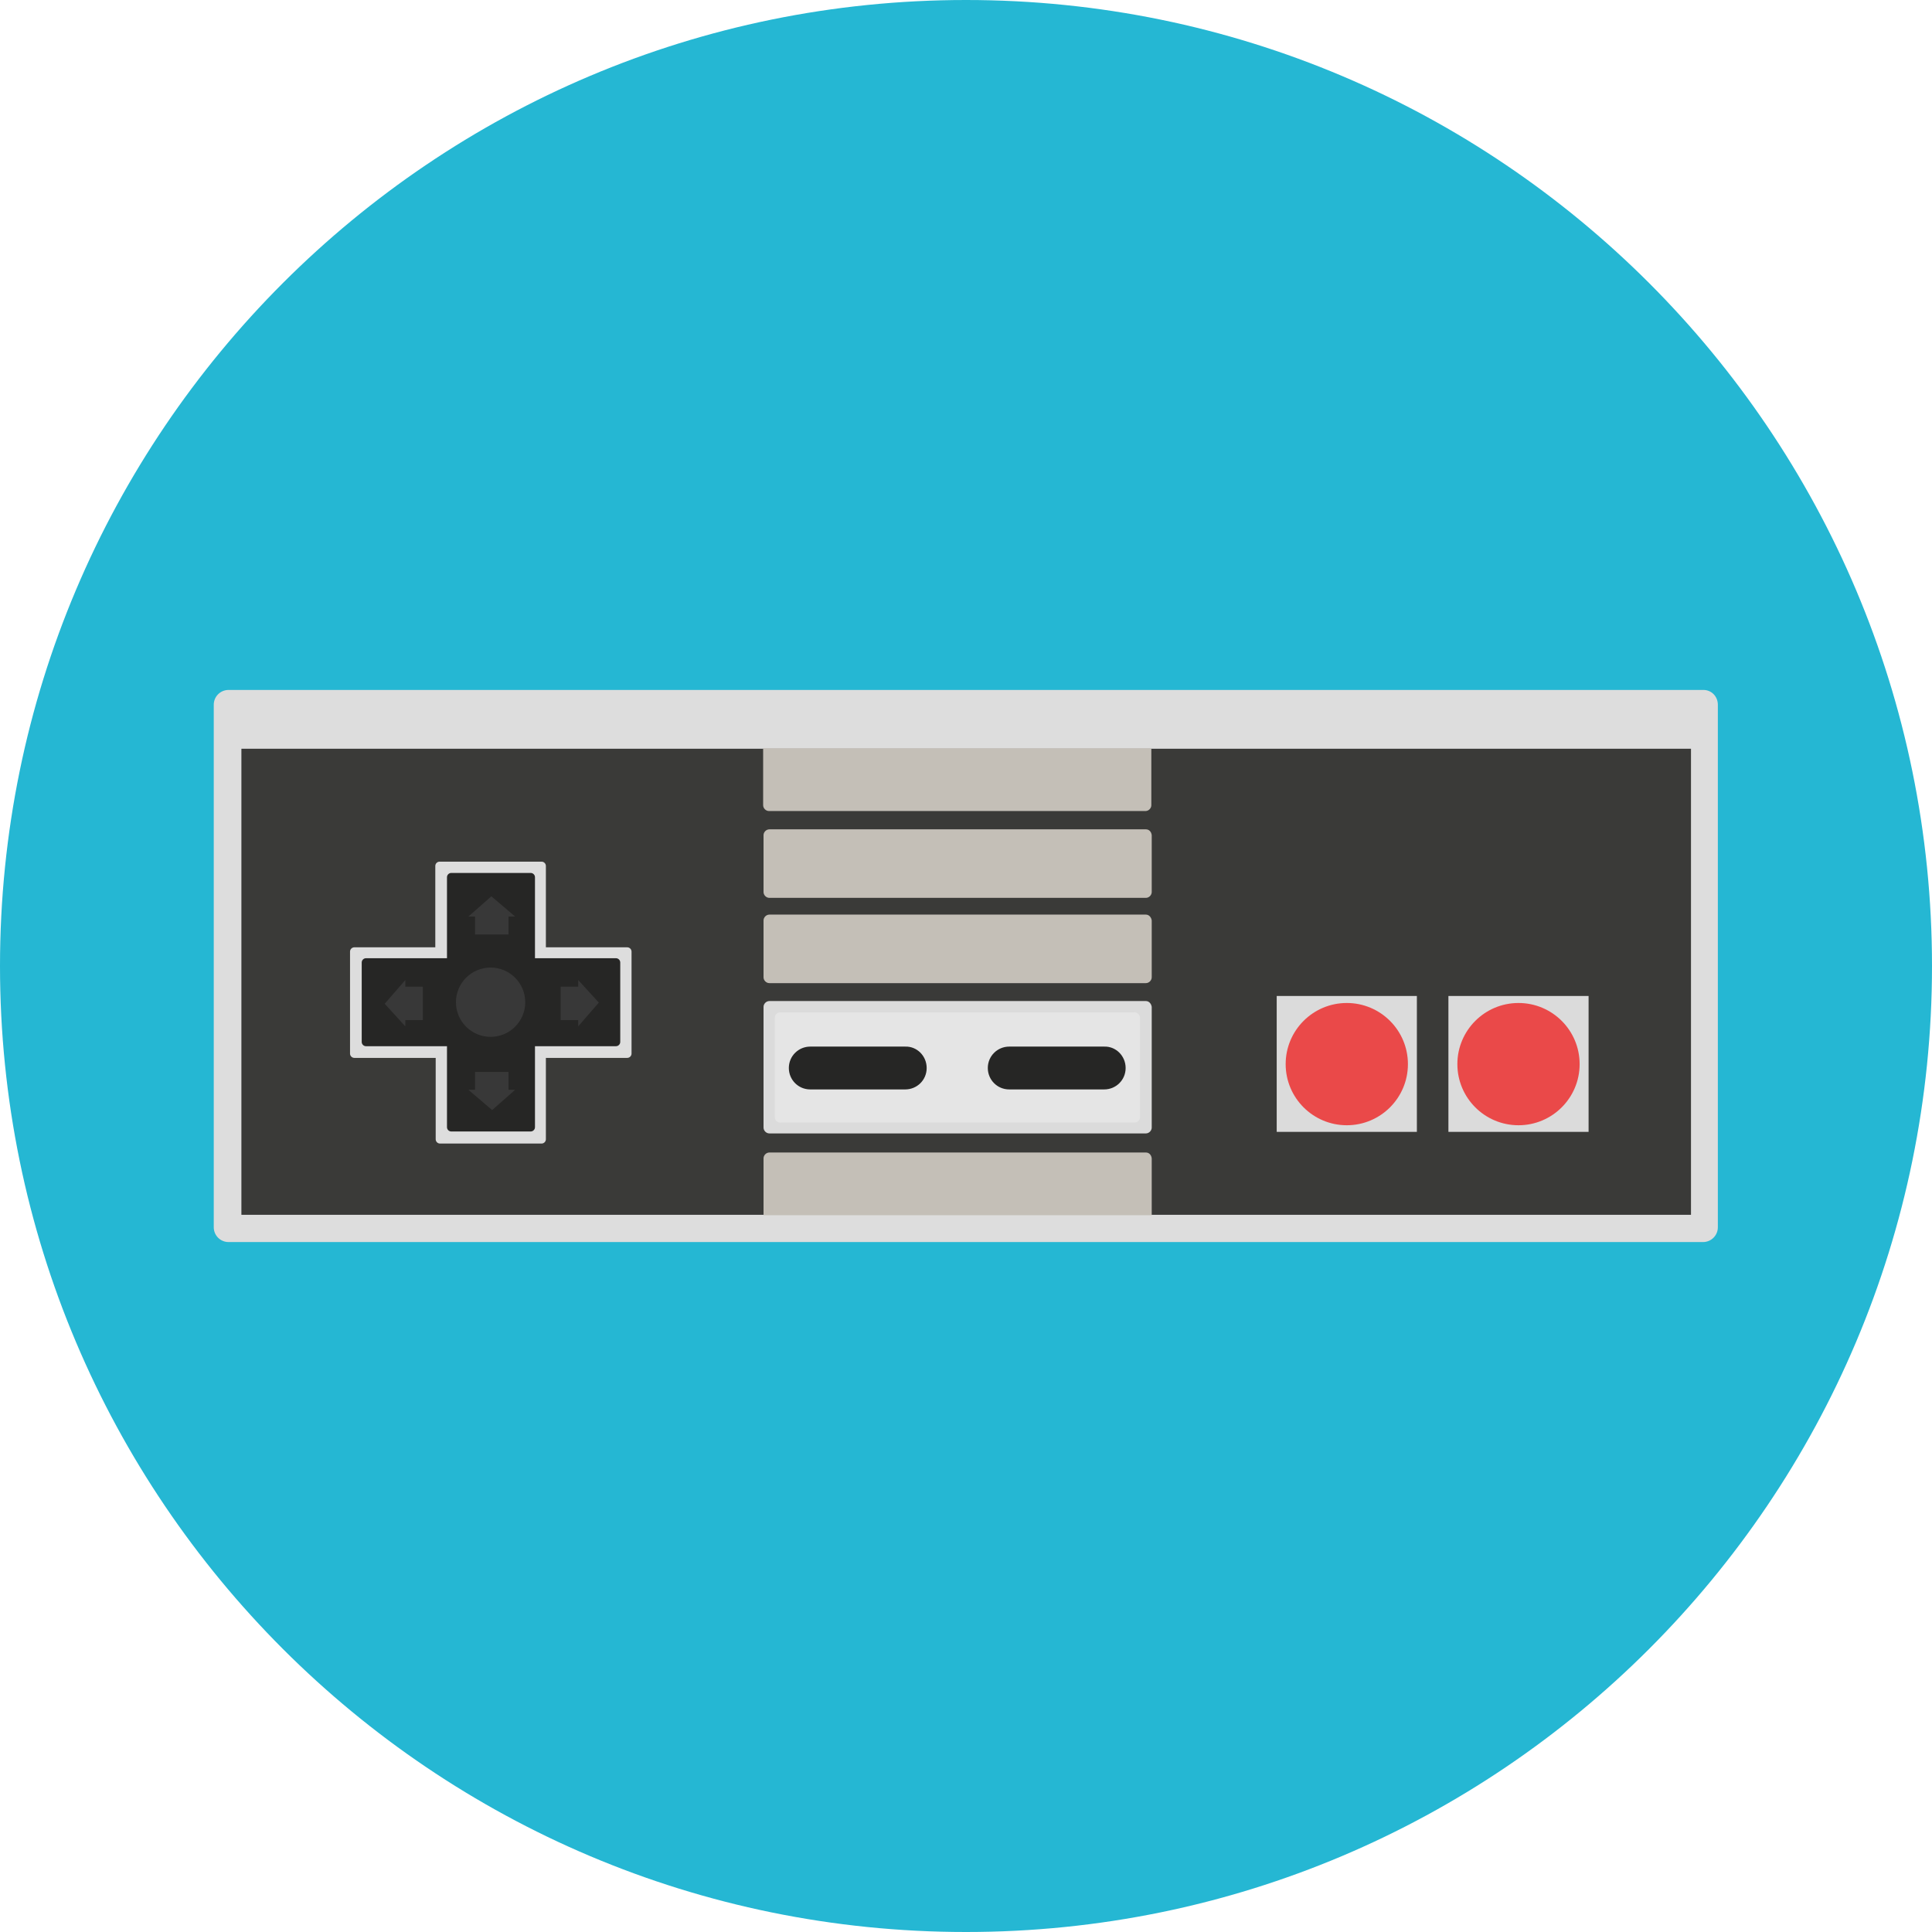 <?xml version="1.0" encoding="iso-8859-1"?>
<!-- Uploaded to: SVG Repo, www.svgrepo.com, Generator: SVG Repo Mixer Tools -->
<svg version="1.1" id="Layer_1" xmlns="http://www.w3.org/2000/svg" xmlns:xlink="http://www.w3.org/1999/xlink" 
	 viewBox="0 0 496.2 496.2" xml:space="preserve">
<path style="fill:#25B7D3;" d="M496.2,248.1C496.2,111.1,385.1,0,248.1,0S0,111.1,0,248.1s111.1,248.1,248.1,248.1
	S496.2,385.1,496.2,248.1z"/>
<path style="fill:#DDDDDD;" d="M437.5,177.2H58.7c-2.1,0-3.8,1.7-3.8,3.8v134.2c0,2.1,1.7,3.8,3.8,3.8h378.7c2.1,0,3.8-1.7,3.8-3.8
	V181C441.2,178.9,439.6,177.2,437.5,177.2z"/>
<rect x="62" y="192.3" style="fill:#3A3A38;" width="372.3" height="119.7"/>
<g>
	<path style="fill:#C4BFB7;" d="M196,192.2v14.6c0,0.8,0.7,1.5,1.5,1.5h96.7c0.8,0,1.5-0.7,1.5-1.5v-14.6H196z"/>
	<path style="fill:#C4BFB7;" d="M294.3,213h-96.7c-0.8,0-1.5,0.7-1.5,1.5v14.6c0,0.8,0.7,1.5,1.5,1.5h96.7c0.8,0,1.5-0.7,1.5-1.5
		v-14.6C295.7,213.6,295.1,213,294.3,213z"/>
	<path style="fill:#C4BFB7;" d="M294.3,234.9h-96.7c-0.8,0-1.5,0.7-1.5,1.5V251c0,0.8,0.7,1.5,1.5,1.5h96.7c0.8,0,1.5-0.7,1.5-1.5
		v-14.6C295.7,235.6,295.1,234.9,294.3,234.9z"/>
	<path style="fill:#C4BFB7;" d="M294.3,296h-96.7c-0.8,0-1.5,0.7-1.5,1.5v14.6h99.7v-14.6C295.7,296.6,295.1,296,294.3,296z"/>
</g>
<rect x="327.9" y="255.8" style="fill:#DBDBDB;" width="36" height="34.9"/>
<circle style="fill:#EA4949;" cx="345.9" cy="273.3" r="15.7"/>
<rect x="372" y="255.8" style="fill:#DBDBDB;" width="36" height="34.9"/>
<circle style="fill:#EA4949;" cx="390" cy="273.3" r="15.7"/>
<path style="fill:#DDDDDD;" d="M161.1,243.3h-20.9v-20.9c0-0.6-0.5-1.1-1.1-1.1h-26.2c-0.6,0-1.1,0.5-1.1,1.1v20.9H91
	c-0.6,0-1.1,0.5-1.1,1.1v26.2c0,0.6,0.5,1.1,1.1,1.1h20.9v20.9c0,0.6,0.5,1.1,1.1,1.1h26.1c0.6,0,1.1-0.5,1.1-1.1v-20.9h20.9
	c0.6,0,1.1-0.5,1.1-1.1v-26.2C162.2,243.8,161.7,243.3,161.1,243.3z"/>
<path style="fill:#262625;" d="M158.2,246.1h-20.8v-20.8c0-0.6-0.5-1.1-1.1-1.1h-20.4c-0.6,0-1.1,0.5-1.1,1.1v20.8H94
	c-0.6,0-1.1,0.5-1.1,1.1v20.4c0,0.6,0.5,1.1,1.1,1.1h20.8v20.8c0,0.6,0.5,1.1,1.1,1.1h20.4c0.6,0,1.1-0.5,1.1-1.1v-20.8h20.8
	c0.6,0,1.1-0.5,1.1-1.1v-20.4C159.3,246.6,158.8,246.1,158.2,246.1z"/>
<path style="fill:#DBDBDB;" d="M294.3,257.1h-96.7c-0.8,0-1.5,0.7-1.5,1.5v31c0,0.8,0.7,1.5,1.5,1.5h96.7c0.8,0,1.5-0.7,1.5-1.5v-31
	C295.7,257.8,295.1,257.1,294.3,257.1z"/>
<path style="fill:#E5E5E5;" d="M291.4,260h-91c-0.8,0-1.4,0.6-1.4,1.4v25.5c0,0.8,0.6,1.4,1.4,1.4h91c0.8,0,1.4-0.6,1.4-1.4v-25.5
	C292.8,260.7,292.1,260,291.4,260z"/>
<g>
	<path style="fill:#262625;" d="M238,274.3c0,3.1-2.5,5.5-5.5,5.5h-24.4c-3.1,0-5.5-2.5-5.5-5.5l0,0c0-3.1,2.5-5.5,5.5-5.5h24.4
		C235.5,268.7,238,271.2,238,274.3L238,274.3z"/>
	<path style="fill:#262625;" d="M289.1,274.3c0,3.1-2.5,5.5-5.5,5.5h-24.4c-3.1,0-5.5-2.5-5.5-5.5l0,0c0-3.1,2.5-5.5,5.5-5.5h24.4
		C286.6,268.7,289.1,271.2,289.1,274.3L289.1,274.3z"/>
</g>
<g>
	<circle style="fill:#383838;" cx="126" cy="257.4" r="8.9"/>
	<polygon style="fill:#383838;" points="132.3,235.4 126.2,230.2 120.3,235.4 122,235.4 122,240 130.6,240 130.6,235.4 	"/>
	<polygon style="fill:#383838;" points="120.3,279.9 126.4,285.1 132.3,279.9 130.6,279.9 130.6,275.3 122,275.3 122,279.9 	"/>
	<polygon style="fill:#383838;" points="148.5,263.6 153.8,257.5 148.5,251.7 148.5,253.4 144,253.4 144,262 148.5,262 	"/>
	<polygon style="fill:#383838;" points="104.1,251.7 98.8,257.8 104.1,263.6 104.1,262 108.6,262 108.6,253.4 104.1,253.4 	"/>
</g>
</svg>
